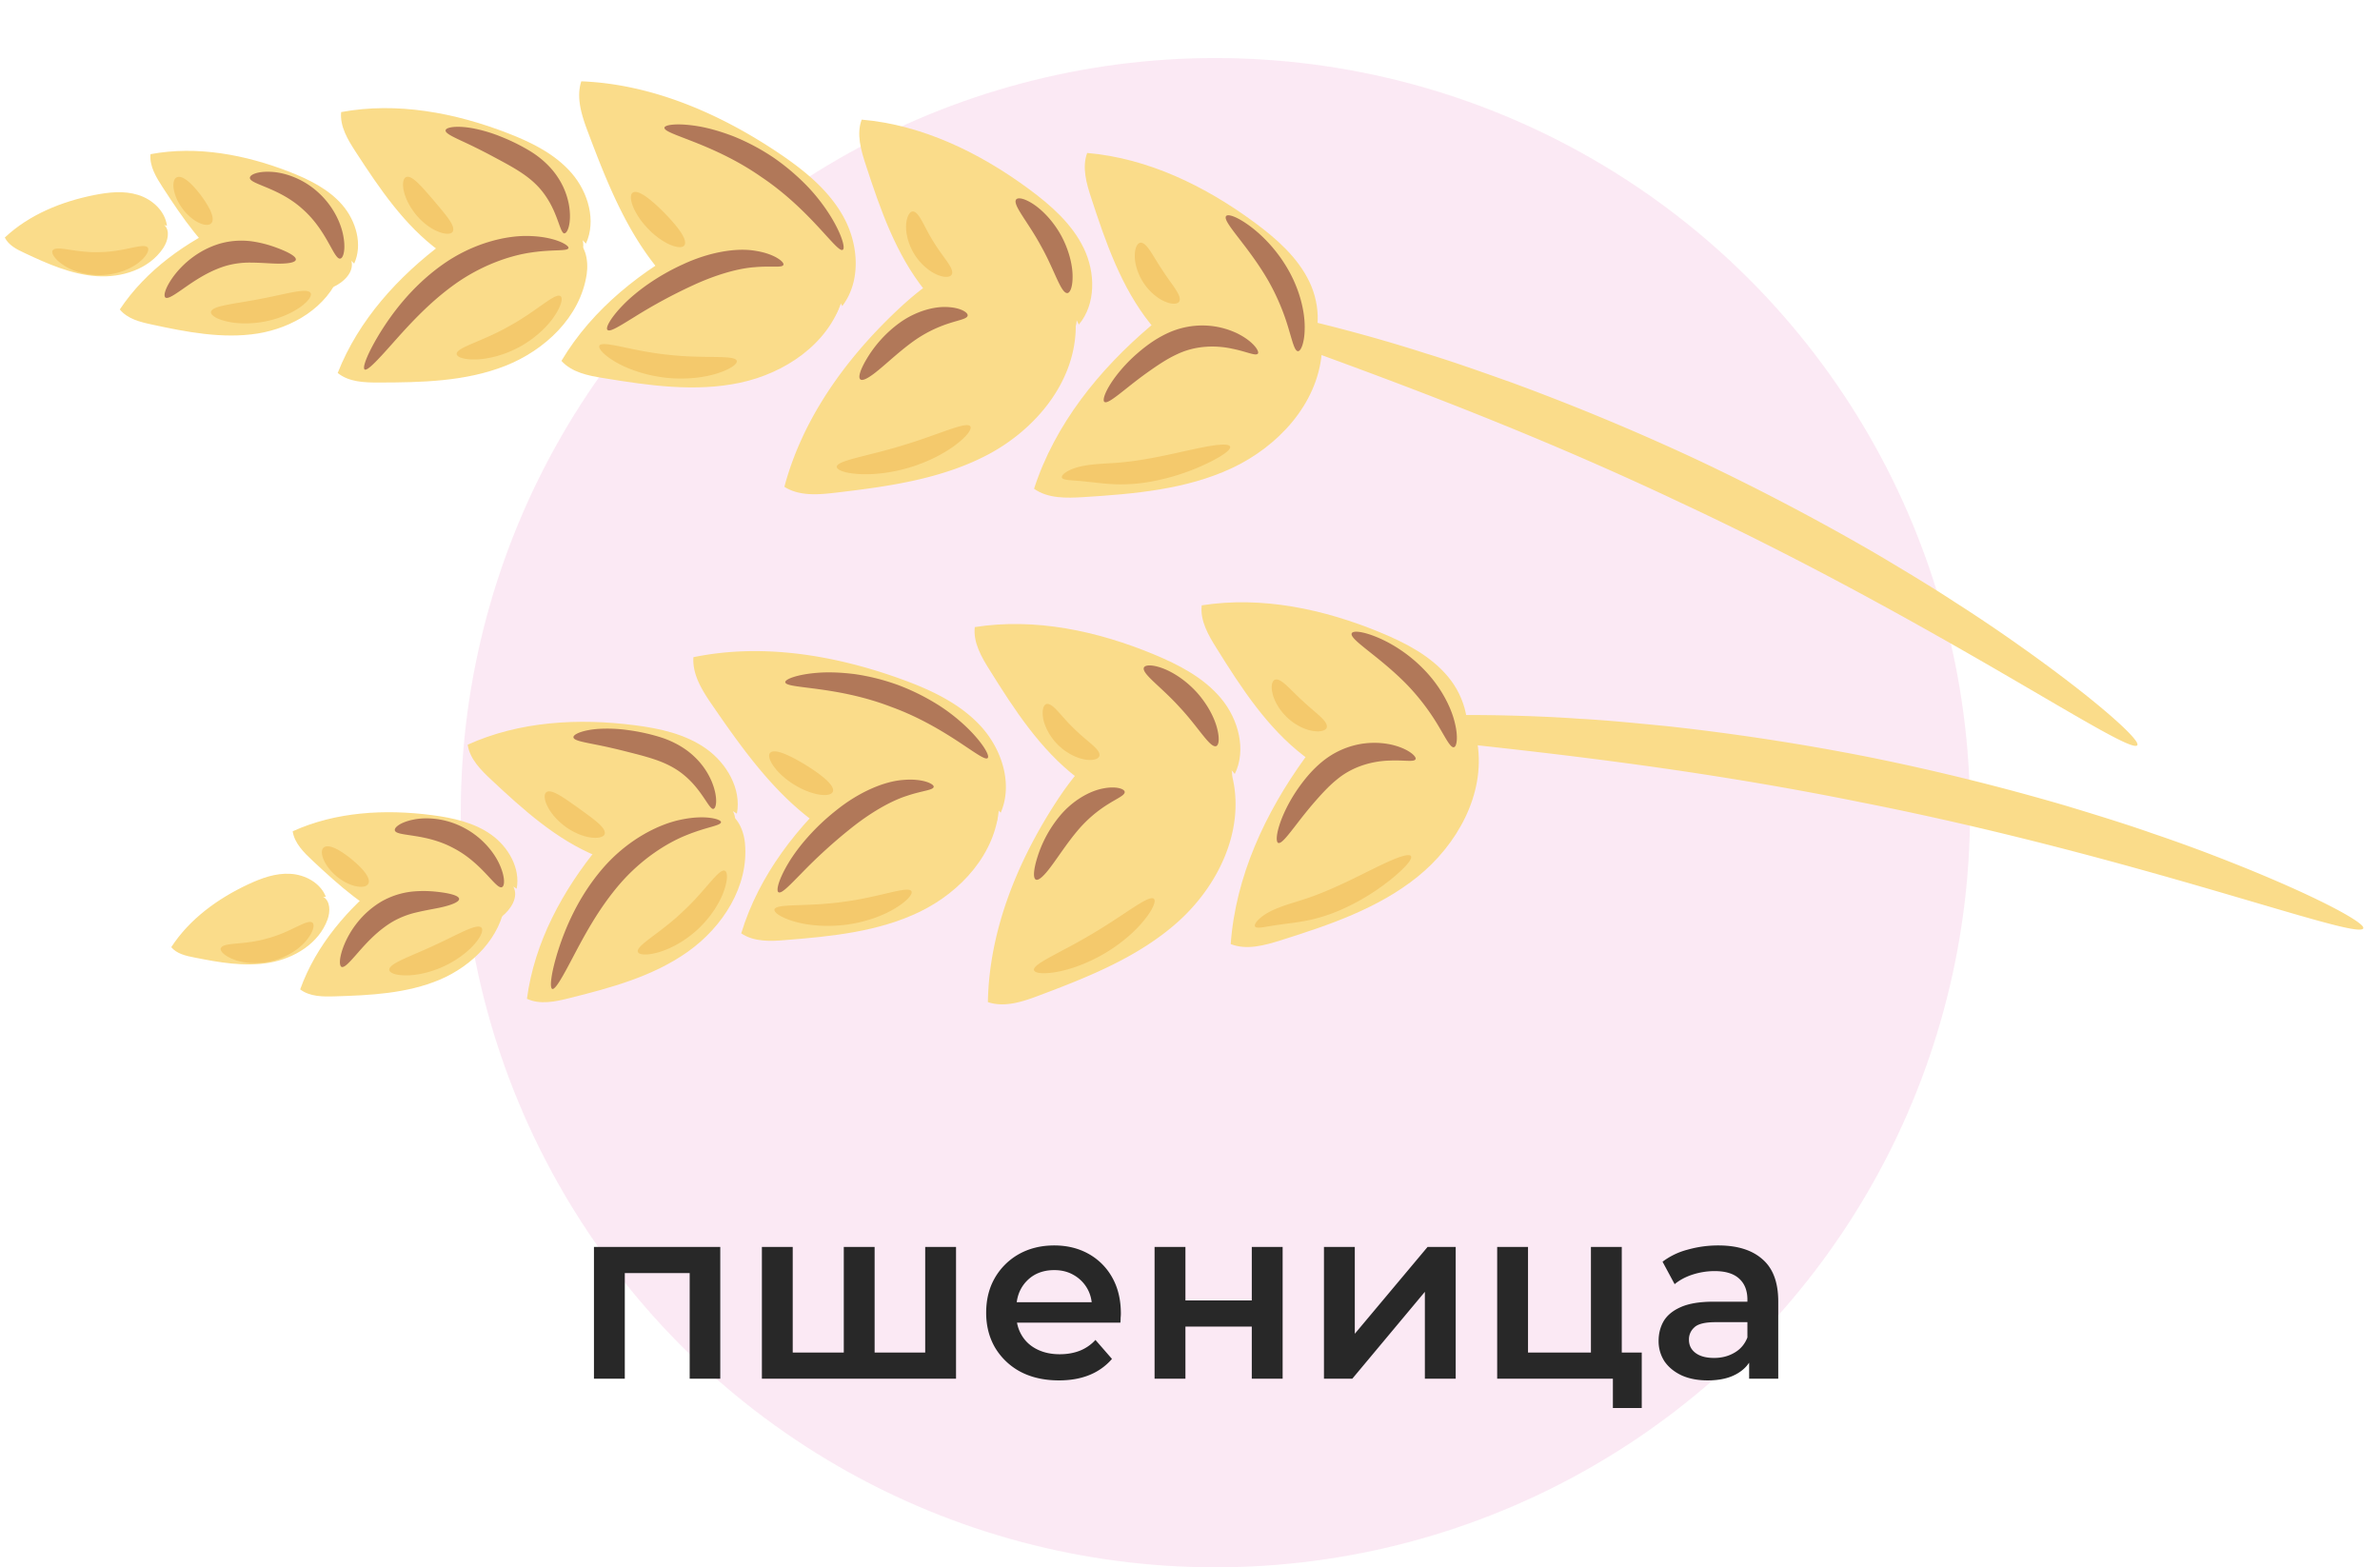 <svg xmlns="http://www.w3.org/2000/svg" width="164" height="108" fill="none" viewBox="0 0 164 108">
  <circle cx="83.75" cy="56" r="52" fill="#D61E8E" fill-opacity=".1"/>
  <path fill="#FADC8A" d="M89.879 24.663c1.185-1.41 1.15-3.592.337-5.27-.816-1.683-2.27-2.957-3.768-4.063-3.403-2.514-7.355-4.431-11.533-4.79-.371.992-.05 2.11.287 3.128.994 3.045 2.069 6.148 4.072 8.649 2.004 2.5 5.138 4.308 8.26 3.863 1.023-.147 2.186-.768 2.195-1.816m-32.007-6.492c-.725-1.725-2.663-2.697-4.506-2.737-1.843-.04-3.611.68-5.239 1.525-3.715 1.919-7.139 4.595-9.29 8.207.715.794 1.843 1.021 2.887 1.185 3.12.514 6.334.977 9.417.322 3.083-.654 6.054-2.645 7.025-5.674.323-.993.281-2.33-.643-2.82m-16.998-1.092c.723-1.57.16-3.53-.98-4.851-1.139-1.322-2.756-2.118-4.367-2.744-3.67-1.429-7.68-2.182-11.52-1.47-.097.994.469 1.925 1.016 2.763 1.632 2.511 3.346 5.047 5.748 6.81 2.401 1.76 5.655 2.627 8.352 1.444.884-.388 1.773-1.237 1.528-2.187m-15.748 1.614c.6-1.304.136-2.936-.812-4.039-.945-1.096-2.29-1.757-3.637-2.284-3.054-1.19-6.39-1.816-9.584-1.22-.08.821.394 1.599.845 2.293 1.358 2.088 2.787 4.2 4.783 5.667 1.996 1.468 4.704 2.181 6.944 1.202.731-.327 1.476-1.026 1.272-1.815"/>
  <path fill="#FADC8A" d="M23.309 16.647c-.495-1.368-1.963-2.2-3.394-2.3-1.427-.109-2.828.385-4.13.975-2.957 1.338-5.72 3.284-7.529 6 .524.647 1.39.867 2.195 1.037 2.403.522 4.881 1.003 7.296.624 2.419-.388 4.804-1.814 5.676-4.12.287-.76.308-1.797-.386-2.211M11.506 15.56c-.13-1.024-1.014-1.828-1.994-2.13-.975-.304-2.019-.188-3.019.01-2.258.45-4.48 1.35-6.162 2.928.26.53.83.821 1.362 1.066 1.587.747 3.23 1.477 4.966 1.596 1.737.119 3.615-.48 4.586-1.934.319-.478.495-1.188.081-1.587m28.401.829c-.92-1.481-2.85-2.083-4.552-1.844-1.702.24-3.216 1.181-4.589 2.209-3.13 2.335-5.877 5.332-7.316 8.998.775.628 1.847.662 2.832.658 2.951-.004 5.97-.068 8.707-1.145 2.737-1.076 5.174-3.366 5.618-6.314.146-.97-.09-2.196-1.012-2.508m34.924 5.974c1.186-1.41 1.15-3.591.337-5.269-.816-1.684-2.27-2.958-3.768-4.064-3.403-2.513-7.355-4.431-11.533-4.79-.37.992-.05 2.11.287 3.128.994 3.045 2.069 6.149 4.072 8.65 2.004 2.5 5.139 4.307 8.26 3.862 1.023-.146 2.186-.768 2.195-1.816m15.886-.694c-1.202-1.69-3.52-2.266-5.52-1.854-1.995.409-3.726 1.635-5.282 2.954-3.537 3-6.578 6.76-8.02 11.206.964.683 2.232.646 3.399.576 3.488-.22 7.06-.517 10.222-1.993 3.161-1.477 5.882-4.377 6.201-7.9.1-1.16-.26-2.595-1.375-2.9"/>
  <path fill="#FADC8A" d="M72.919 19.683c-1.337-1.693-3.784-2.156-5.835-1.613-2.052.544-3.776 1.907-5.323 3.37-3.503 3.32-6.456 7.4-7.711 12.105 1.038.658 2.35.546 3.562.401 3.616-.425 7.303-.937 10.51-2.644 3.205-1.714 5.87-4.877 6.002-8.559.045-1.212-.41-2.683-1.588-2.936m-14.496 1.28c1.295-1.693 1.136-4.201.11-6.095-1.03-1.9-2.774-3.293-4.552-4.485-4.056-2.712-8.704-4.715-13.542-4.904-.38 1.167.056 2.437.496 3.596 1.305 3.46 2.706 6.977 5.145 9.75 2.438 2.774 6.14 4.694 9.71 4.009 1.174-.23 2.482-1.001 2.434-2.21m89.435 30.595c.236-.331-2.77-3.077-8.118-6.855a110.031 110.031 0 0 0-4.437-2.986c-1.608-1.057-3.373-2.114-5.232-3.222a163.988 163.988 0 0 0-12.438-6.551 163.471 163.471 0 0 0-12.963-5.397c-2.036-.718-3.959-1.408-5.797-1.965a107.322 107.322 0 0 0-5.105-1.503c-6.286-1.69-10.277-2.243-10.372-1.842-.227.927 15.183 5.175 32.943 13.592 17.797 8.306 30.978 17.516 31.522 16.735l-.003-.006Z"/>
  <path fill="#B17859" d="M76.103 27.693c.179.138.733-.304 1.588-.983.428-.34.938-.74 1.516-1.146.585-.409 1.221-.842 1.91-1.158 1.35-.642 2.77-.6 3.777-.38 1.014.2 1.639.529 1.781.34.132-.144-.297-.84-1.432-1.4a5.603 5.603 0 0 0-2.134-.533 5.704 5.704 0 0 0-2.662.528c-.869.404-1.568.943-2.147 1.451a10.518 10.518 0 0 0-1.408 1.51c-.707.94-.956 1.643-.787 1.778l-.002-.007Zm-2.562-7.494c.212-.017.383-.46.368-1.209-.008-.736-.246-1.76-.786-2.756-.547-.995-1.28-1.742-1.895-2.152-.614-.411-1.086-.504-1.212-.33-.25.369.837 1.557 1.736 3.235.93 1.657 1.348 3.223 1.796 3.209l-.007.003ZM59.282 26.14c.166.145.64-.13 1.267-.652.63-.515 1.422-1.267 2.338-1.934a8.88 8.88 0 0 1 2.536-1.282c.704-.229 1.212-.3 1.254-.522.045-.199-.457-.55-1.392-.592-.925-.054-2.204.292-3.314 1.1a8.36 8.36 0 0 0-2.261 2.492c-.433.73-.591 1.253-.428 1.39Zm30.154-1.941c.204.018.475-.602.468-1.667.004-1.06-.33-2.54-1.141-3.953-.803-1.41-1.86-2.44-2.692-3.042-.836-.607-1.453-.814-1.582-.648-.289.371 1.51 2.028 2.915 4.47a15.626 15.626 0 0 1 1.397 3.316c.27.9.409 1.508.635 1.524Zm-31.361-6.992c.177-.095-.042-.986-.798-2.238a12.71 12.71 0 0 0-1.554-2.039 15.41 15.41 0 0 0-2.388-2.048 15.032 15.032 0 0 0-2.77-1.48c-.898-.346-1.731-.58-2.442-.7-1.431-.24-2.32-.107-2.338.096-.05.467 3.319 1.047 6.681 3.4 3.401 2.28 5.205 5.244 5.605 5.019l.004-.01Zm-16.207 5.528c.159.162.81-.254 1.824-.878a35.966 35.966 0 0 1 4.06-2.198c1.623-.75 3.148-1.175 4.274-1.25 1.13-.1 1.867.061 1.957-.158.085-.179-.583-.76-1.929-.968-1.332-.23-3.198.098-4.968.92-1.766.798-3.204 1.855-4.099 2.761-.901.91-1.279 1.624-1.129 1.767l.01.004Zm-2.979-6.661c.2.027.513-.674.33-1.87a5.055 5.055 0 0 0-.77-1.969c-.443-.69-1.117-1.323-1.867-1.79a13.665 13.665 0 0 0-2.16-1.067 10.206 10.206 0 0 0-1.882-.545c-1.113-.196-1.82-.059-1.835.15-.026.223.592.484 1.525.923.466.22 1.01.491 1.616.812.6.324 1.29.678 1.914 1.076.634.402 1.14.83 1.53 1.302.392.472.67.97.87 1.419.398.89.508 1.556.735 1.572l-.006-.013ZM25.12 25.458c.183.129.868-.599 1.909-1.773 1.044-1.168 2.456-2.774 4.32-4.106 1.853-1.32 3.833-1.987 5.31-2.188 1.477-.217 2.455-.062 2.513-.299.06-.182-.87-.755-2.578-.825-1.69-.085-4.06.5-6.152 2.004-2.082 1.492-3.455 3.36-4.297 4.734-.843 1.39-1.193 2.34-1.016 2.457l-.01-.004Zm-1.679-7.639c.206-.014.385-.578.23-1.482-.144-.902-.69-2.138-1.771-3.103-1.075-.968-2.356-1.362-3.256-1.395-.912-.044-1.435.205-1.425.42.011.446 2.003.661 3.646 2.162 1.669 1.474 2.133 3.44 2.57 3.4l.006-.003Zm-12.052 2.679c.179.138.654-.2 1.37-.699.717-.5 1.693-1.154 2.843-1.49a5.98 5.98 0 0 1 1.682-.214c.55.003 1.091.042 1.548.063.91.038 1.505-.05 1.552-.258.045-.215-.475-.52-1.365-.846a8.193 8.193 0 0 0-1.637-.42 5.448 5.448 0 0 0-2.213.148c-1.542.456-2.59 1.439-3.172 2.205-.588.786-.76 1.384-.599 1.515l-.01-.004Z"/>
  <path fill="#F4C96C" d="M84.765 30.776c-.07-.21-.772-.17-1.824.036-1.055.2-2.465.565-4.008.827-.77.134-1.507.222-2.177.265-.676.045-1.34.07-1.9.164-1.146.17-1.771.644-1.681.846.093.207.721.16 1.739.281.516.05 1.135.14 1.879.173.75.03 1.583-.015 2.424-.165a15.362 15.362 0 0 0 4.088-1.33c.982-.486 1.534-.897 1.457-1.104l.003.007Zm-3.499-10.012c.188-.404-.53-1.15-1.16-2.138-.66-.967-1.07-1.92-1.51-1.904-.211.017-.392.332-.4.857-.017.522.168 1.25.608 1.918.44.668 1.04 1.116 1.523 1.305.487.195.844.152.945-.041l-.006.003ZM57.667 32.176c.003.217.56.428 1.487.488.92.063 2.208-.053 3.553-.46 1.352-.41 2.477-1.03 3.202-1.596.736-.562 1.074-1.049.954-1.229-.26-.374-2.174.568-4.633 1.302-2.449.76-4.572 1.04-4.573 1.492l.01.003Zm7.924-13.275c.176-.413-.612-1.159-1.252-2.22-.669-1.042-.99-2.09-1.436-2.109-.21.001-.414.318-.462.877-.044.55.116 1.343.566 2.069.45.726 1.083 1.214 1.591 1.422.518.213.895.161.983-.026l.01-.013ZM47.16 16.9c.244-.366-.444-1.273-1.37-2.222-.932-.947-1.824-1.646-2.187-1.406-.356.237.03 1.451 1.08 2.517 1.044 1.075 2.24 1.475 2.478 1.112Zm-5.853 6.927c-.098.184.303.643 1.11 1.116.807.473 2.043.925 3.462 1.085 1.415.154 2.715-.022 3.595-.315.882-.285 1.356-.645 1.295-.852-.14-.436-2.233-.123-4.745-.417-2.518-.253-4.507-1.023-4.726-.62l.01.003Zm-10.108-7.874c.206-.396-.516-1.187-1.307-2.134-.809-.932-1.487-1.766-1.9-1.62-.198.081-.278.428-.173.927.1.5.4 1.138.897 1.725.495.581 1.085.972 1.56 1.141.478.176.825.145.93-.042l-.007.003Zm.271 8.449c.015.211.518.391 1.345.364.82-.023 1.947-.286 3.045-.894 1.096-.615 1.92-1.435 2.37-2.128.453-.685.57-1.213.396-1.338-.375-.26-1.649 1.042-3.54 2.067-1.864 1.067-3.644 1.466-3.62 1.923l.003.006Zm-16.899-9.028c.268-.346-.144-1.127-.738-1.929-.603-.79-1.244-1.399-1.645-1.227-.397.162-.327 1.213.403 2.18.733.973 1.722 1.31 1.977.97l.003.006Zm-.034 6.123c-.022.213.353.474 1.03.638.67.168 1.633.22 2.665.023 1.032-.196 1.9-.6 2.459-.998.565-.4.816-.786.709-.972-.229-.388-1.695.08-3.481.412-1.784.354-3.314.454-3.382.897ZM3.63 17.246c-.12.17.107.59.702.994.583.41 1.556.746 2.647.717 1.089-.035 2.027-.424 2.58-.866.558-.436.747-.871.62-1.033-.288-.346-1.586.29-3.26.313-1.672.078-3.021-.487-3.28-.122l-.01-.003Z"/>
  <path fill="#FADC8A" d="M100.723 51.833c.813-1.654.255-3.763-.937-5.196-1.196-1.44-2.914-2.327-4.633-3.041-3.907-1.624-8.203-2.537-12.345-1.883-.122 1.052.457 2.06 1.03 2.968 1.695 2.718 3.483 5.472 6.028 7.419 2.545 1.947 6.022 2.95 8.945 1.768.958-.388 1.938-1.27 1.695-2.29m-32.63 1.378c-1.117-1.5-3.232-1.978-5.03-1.575-1.8.402-3.343 1.527-4.72 2.737-3.146 2.755-5.828 6.175-7.05 10.197.885.599 2.035.55 3.088.458 3.151-.25 6.383-.572 9.219-1.947 2.836-1.375 5.242-4.02 5.458-7.194.075-1.042-.286-2.33-1.301-2.584m-16.763 3.019c.325-1.698-.693-3.465-2.116-4.475-1.422-1.01-3.183-1.394-4.898-1.615-3.905-.506-7.98-.276-11.536 1.338.145.987.917 1.755 1.65 2.438 2.186 2.046 4.46 4.097 7.213 5.23 2.754 1.135 6.12 1.195 8.455-.601.766-.589 1.425-1.627.959-2.49m-14.901 5.346c.269-1.41-.573-2.883-1.757-3.726-1.18-.838-2.645-1.157-4.08-1.345-3.25-.421-6.638-.23-9.597 1.115.121.817.767 1.458 1.372 2.024 1.819 1.702 3.713 3.408 6.003 4.354 2.29.946 5.09.988 7.03-.5.63-.492 1.186-1.35.798-2.067"/>
  <path fill="#FADC8A" d="M34.175 60.025c-.808-1.21-2.433-1.664-3.846-1.418-1.412.236-2.653 1.052-3.776 1.937-2.55 2.01-4.766 4.56-5.868 7.632.663.502 1.557.508 2.379.48 2.458-.07 4.979-.198 7.232-1.145 2.255-.958 4.229-2.914 4.522-5.362.096-.806-.132-1.819-.906-2.054m-11.455 1.708c-.372-.964-1.424-1.532-2.448-1.59-1.019-.062-2.004.302-2.928.734-2.084.978-4.024 2.385-5.28 4.321.38.452 1.003.598 1.578.708 1.72.344 3.49.659 5.205.358 1.715-.302 3.394-1.334 3.988-2.979.195-.54.195-1.271-.302-1.56m27.77-6.01c-1.25-1.217-3.267-1.338-4.862-.697-1.595.64-2.838 1.918-3.925 3.245-2.478 3.018-4.426 6.587-4.942 10.49.902.424 1.951.2 2.906-.04 2.864-.712 5.779-1.498 8.178-3.2 2.399-1.702 4.216-4.51 3.939-7.479-.091-.975-.614-2.11-1.585-2.191m35.338-2.581c.812-1.654.254-3.763-.938-5.196-1.196-1.439-2.913-2.326-4.633-3.041-3.907-1.623-8.203-2.537-12.345-1.883-.122 1.052.457 2.061 1.03 2.968 1.695 2.718 3.483 5.472 6.028 7.42 2.545 1.946 6.022 2.949 8.945 1.767.958-.387 1.938-1.27 1.696-2.29m15.255-4.485c-1.573-1.352-3.961-1.356-5.805-.476-1.838.876-3.223 2.481-4.417 4.136-2.715 3.76-4.764 8.14-5.097 12.803 1.1.432 2.321.091 3.437-.257 3.334-1.05 6.73-2.196 9.445-4.388 2.715-2.192 4.66-5.66 4.125-9.157-.181-1.15-.875-2.457-2.03-2.484"/>
  <path fill="#FADC8A" d="M83.064 51.068c-1.703-1.323-4.19-1.185-6.051-.165-1.862 1.02-3.208 2.757-4.359 4.548-2.604 4.064-4.492 8.732-4.581 13.602 1.165.39 2.413-.034 3.554-.466 3.409-1.28 6.865-2.662 9.569-5.089 2.7-2.432 4.528-6.143 3.772-9.748-.247-1.188-1.041-2.507-2.246-2.47m-13.765 4.721c.85-1.954.095-4.35-1.356-5.942-1.456-1.598-3.483-2.532-5.495-3.262-4.588-1.66-9.58-2.49-14.323-1.511-.088 1.223.639 2.352 1.344 3.37 2.097 3.047 4.301 6.125 7.334 8.232 3.033 2.108 7.088 3.083 10.39 1.561 1.084-.504 2.168-1.567 1.832-2.73m94.163 8.241c.149-.378-3.428-2.322-9.526-4.707a110.046 110.046 0 0 0-5.023-1.834c-1.815-.64-3.782-1.242-5.853-1.872a164.052 164.052 0 0 0-13.646-3.375 163.458 163.458 0 0 0-13.88-2.129c-2.149-.207-4.181-.417-6.099-.516-1.914-.139-3.69-.195-5.317-.233-6.508-.134-10.514.287-10.51.7.002.954 15.981 1.38 35.242 5.289 19.27 3.793 34.276 9.571 34.616 8.683l-.004-.006Z"/>
  <path fill="#B17859" d="M88.077 58.08c.207.091.639-.471 1.306-1.335.334-.433.734-.943 1.197-1.476.47-.538.984-1.11 1.576-1.583 1.156-.947 2.546-1.247 3.576-1.276 1.032-.048 1.717.12 1.81-.096.094-.172-.49-.745-1.726-1.016a5.603 5.603 0 0 0-2.2-.006 5.705 5.705 0 0 0-2.457 1.152c-.746.6-1.296 1.291-1.736 1.923a10.504 10.504 0 0 0-1.004 1.804c-.462 1.082-.535 1.825-.338 1.915l-.004-.006Zm-4.285-6.66c.202-.068.261-.538.068-1.262-.185-.713-.662-1.649-1.425-2.487-.77-.834-1.661-1.384-2.356-1.635-.695-.251-1.176-.228-1.257-.03-.154.419 1.187 1.312 2.463 2.725 1.3 1.385 2.081 2.805 2.513 2.684l-.006.005Zm-12.416 9.19c.195.099.589-.28 1.073-.938.488-.652 1.077-1.572 1.806-2.439a8.876 8.876 0 0 1 2.154-1.853c.628-.391 1.104-.583 1.092-.808-.005-.204-.577-.425-1.494-.24-.91.169-2.069.812-2.953 1.863a8.36 8.36 0 0 0-1.597 2.961c-.245.814-.273 1.359-.081 1.453Zm28.806-9.121c.203-.032.317-.699.055-1.73-.251-1.031-.93-2.388-2.057-3.564-1.117-1.176-2.39-1.923-3.343-2.307-.957-.39-1.606-.443-1.691-.25-.191.43 1.952 1.607 3.902 3.64a15.63 15.63 0 0 1 2.153 2.884c.477.809.758 1.366.981 1.327Zm-32.122.738c.149-.135-.278-.948-1.311-1.981a12.723 12.723 0 0 0-1.998-1.607 15.404 15.404 0 0 0-2.81-1.415 15.02 15.02 0 0 0-3.044-.773c-.955-.12-1.82-.148-2.54-.092-1.446.11-2.277.452-2.246.654.063.464 3.473.22 7.302 1.697 3.849 1.397 6.311 3.842 6.645 3.527l.002-.01Zm-14.407 9.254c.193.12.726-.44 1.56-1.29a35.964 35.964 0 0 1 3.414-3.108c1.396-1.116 2.774-1.895 3.849-2.238 1.073-.368 1.828-.39 1.862-.624.04-.193-.748-.598-2.105-.477-1.348.097-3.081.863-4.602 2.087-1.523 1.198-2.666 2.569-3.317 3.663-.656 1.1-.851 1.883-.671 1.986l.01.002Zm-4.491-5.751c.201-.021.337-.777-.127-1.894a5.056 5.056 0 0 0-1.221-1.726c-.595-.565-1.402-1.017-2.242-1.29a13.56 13.56 0 0 0-2.353-.518 10.211 10.211 0 0 0-1.957-.078c-1.128.077-1.78.38-1.746.587.028.222.69.327 1.702.53.505.101 1.099.234 1.764.4.66.171 1.414.348 2.116.585.712.238 1.305.533 1.798.897.493.364.883.782 1.185 1.169.6.767.867 1.389 1.09 1.35l-.009-.012ZM38.048 68.144c.208.081.698-.79 1.427-2.18.733-1.384 1.719-3.281 3.208-5.021 1.483-1.726 3.245-2.85 4.63-3.399 1.382-.565 2.369-.65 2.369-.893.014-.191-1.027-.525-2.7-.183-1.663.323-3.823 1.46-5.493 3.422-1.662 1.948-2.547 4.091-3.035 5.627-.485 1.551-.596 2.559-.396 2.628h-.01Zm-3.463-7.014c.196-.062.234-.652-.132-1.493-.357-.84-1.183-1.91-2.465-2.587-1.276-.682-2.613-.757-3.495-.574-.896.177-1.344.544-1.283.75.118.43 2.103.162 4.058 1.225 1.974 1.03 2.897 2.827 3.311 2.684l.006-.005Zm-11.058 5.494c.207.091.588-.35 1.164-1.007.575-.657 1.366-1.527 2.402-2.128a5.98 5.98 0 0 1 1.58-.612c.535-.129 1.07-.222 1.519-.31.891-.182 1.448-.41 1.445-.623-.008-.22-.586-.39-1.529-.494a8.19 8.19 0 0 0-1.69-.016 5.449 5.449 0 0 0-2.112.675c-1.388.813-2.17 2.019-2.55 2.903-.384.903-.406 1.525-.219 1.614l-.01-.002Z"/>
  <path fill="#F4C96C" d="M97.226 58.994c-.119-.187-.79.022-1.762.473-.976.447-2.257 1.14-3.693 1.765-.715.315-1.409.577-2.049.779-.646.206-1.284.389-1.805.615-1.072.44-1.565 1.05-1.43 1.225.14.18.74-.018 1.756-.144.513-.076 1.136-.138 1.865-.284.736-.15 1.534-.394 2.314-.742a15.36 15.36 0 0 0 3.65-2.272c.836-.707 1.274-1.238 1.15-1.42l.004.005Zm-5.799-8.88c.085-.436-.79-.988-1.64-1.796-.872-.781-1.5-1.608-1.921-1.486-.202.067-.302.415-.183.927.108.511.462 1.173 1.05 1.716.587.543 1.277.835 1.792.902.519.072.855-.055.907-.267l-.005.005ZM71.256 66.856c.055.21.645.281 1.56.117.91-.16 2.132-.581 3.34-1.3 1.214-.721 2.157-1.593 2.725-2.317.58-.722.79-1.276.632-1.422-.344-.3-1.975 1.073-4.187 2.376-2.194 1.325-4.188 2.105-4.08 2.545l.01.001Zm4.507-14.788c.071-.444-.873-.979-1.748-1.856-.9-.85-1.462-1.791-1.9-1.702-.205.052-.326.408-.238.962.09.544.434 1.276 1.045 1.873.611.596 1.343.918 1.887.999.553.082.907-.059.947-.262l.007-.014Zm-18.372 2.48c.149-.414-.737-1.13-1.864-1.83-1.132-.694-2.166-1.16-2.46-.84-.289.316.377 1.402 1.651 2.185 1.272.793 2.53.894 2.673.485Zm-4.021 8.128c-.05.203.45.552 1.346.818.896.265 2.205.407 3.62.222 1.412-.19 2.631-.673 3.415-1.168.788-.489 1.162-.952 1.053-1.138-.24-.39-2.197.416-4.707.734-2.504.358-4.62.088-4.736.531l.01.002Zm-11.702-5.217c.105-.434-.785-1.03-1.781-1.759-1.008-.71-1.867-1.357-2.233-1.117-.173.127-.167.483.055.942.216.462.66 1.008 1.285 1.46.62.445 1.286.682 1.788.733.506.055.835-.057.892-.264l-.006.005Zm2.29 8.137c.066.2.598.255 1.394.03.79-.22 1.821-.745 2.742-1.6.916-.859 1.518-1.853 1.79-2.633.274-.774.261-1.314.063-1.394-.427-.163-1.351 1.407-2.94 2.856-1.554 1.483-3.186 2.298-3.053 2.735l.004.006Zm-18.571-4.71c.178-.4-.41-1.06-1.179-1.696-.775-.621-1.543-1.059-1.892-.796-.346.253-.025 1.256.915 2.02.945.768 1.986.858 2.152.467l.004.005Zm1.437 5.952c.03.212.456.375 1.152.373.691.002 1.639-.179 2.593-.617.955-.439 1.701-1.04 2.148-1.56.452-.524.603-.958.455-1.113-.315-.322-1.626.485-3.28 1.235-1.648.772-3.109 1.236-3.068 1.682Zm-11.61-1.509c-.075.194.246.547.921.796.664.258 1.689.35 2.742.061 1.048-.295 1.866-.898 2.297-1.46.436-.557.515-1.025.354-1.151-.363-.267-1.47.66-3.09 1.085-1.604.478-3.05.253-3.214.67l-.01-.001Z"/>
  <path fill="#282828" d="M40.928 95v-9.078h8.704V95h-2.108v-7.769l.493.493H42.56l.493-.493V95h-2.125Zm17.674-1.802-.459.51v-7.786h2.125v7.786l-.51-.51h4.488l-.493.51v-7.786h2.125V95H52.5v-9.078h2.125v7.786l-.493-.51h4.471Zm14.367 1.921c-1.009 0-1.893-.198-2.652-.595a4.507 4.507 0 0 1-1.751-1.666c-.408-.703-.612-1.502-.612-2.397 0-.907.198-1.706.595-2.397a4.392 4.392 0 0 1 1.666-1.649c.714-.397 1.524-.595 2.43-.595.885 0 1.672.193 2.364.578a4.19 4.19 0 0 1 1.632 1.632c.396.703.595 1.53.595 2.482 0 .09-.006.193-.017.306 0 .113-.006.221-.017.323h-7.565V89.73h6.443l-.833.442c.011-.521-.097-.98-.323-1.377a2.469 2.469 0 0 0-.935-.935c-.386-.227-.833-.34-1.343-.34-.522 0-.98.113-1.377.34a2.474 2.474 0 0 0-.918.952c-.216.397-.323.867-.323 1.411v.34c0 .544.124 1.026.374 1.445.249.42.6.742 1.054.969.453.227.974.34 1.564.34.51 0 .969-.08 1.377-.238a2.94 2.94 0 0 0 1.088-.748l1.139 1.309a4.065 4.065 0 0 1-1.547 1.105c-.612.25-1.315.374-2.108.374Zm6.59-.119v-9.078h2.126v3.689h4.573v-3.689h2.125V95h-2.125v-3.587h-4.573V95H79.56Zm11.672 0v-9.078h2.125v5.984l5.015-5.984h1.938V95h-2.125v-5.984L93.186 95H91.23Zm11.936 0v-9.078h2.125v7.276h4.335v-7.276h2.125V95h-8.585Zm7.973 2.023v-2.074l.493.051h-2.006v-1.802h3.502v3.825h-1.989ZM120.529 95v-1.836l-.119-.391V89.56c0-.623-.187-1.105-.561-1.445-.374-.351-.941-.527-1.7-.527-.51 0-1.015.08-1.513.238-.488.159-.901.38-1.241.663l-.833-1.547a4.928 4.928 0 0 1 1.734-.833 7.69 7.69 0 0 1 2.108-.289c1.314 0 2.329.317 3.043.952.725.623 1.088 1.592 1.088 2.907V95h-2.006Zm-2.856.119c-.68 0-1.275-.113-1.785-.34-.51-.238-.907-.561-1.19-.969a2.537 2.537 0 0 1-.408-1.411c0-.51.119-.969.357-1.377.249-.408.651-.731 1.207-.969.555-.238 1.292-.357 2.21-.357h2.635v1.411h-2.482c-.726 0-1.213.119-1.462.357a1.1 1.1 0 0 0-.374.85c0 .385.153.691.459.918.306.227.731.34 1.275.34.521 0 .986-.119 1.394-.357.419-.238.719-.59.901-1.054l.357 1.275c-.204.533-.573.946-1.105 1.241-.522.295-1.185.442-1.989.442Z"/>
</svg>
